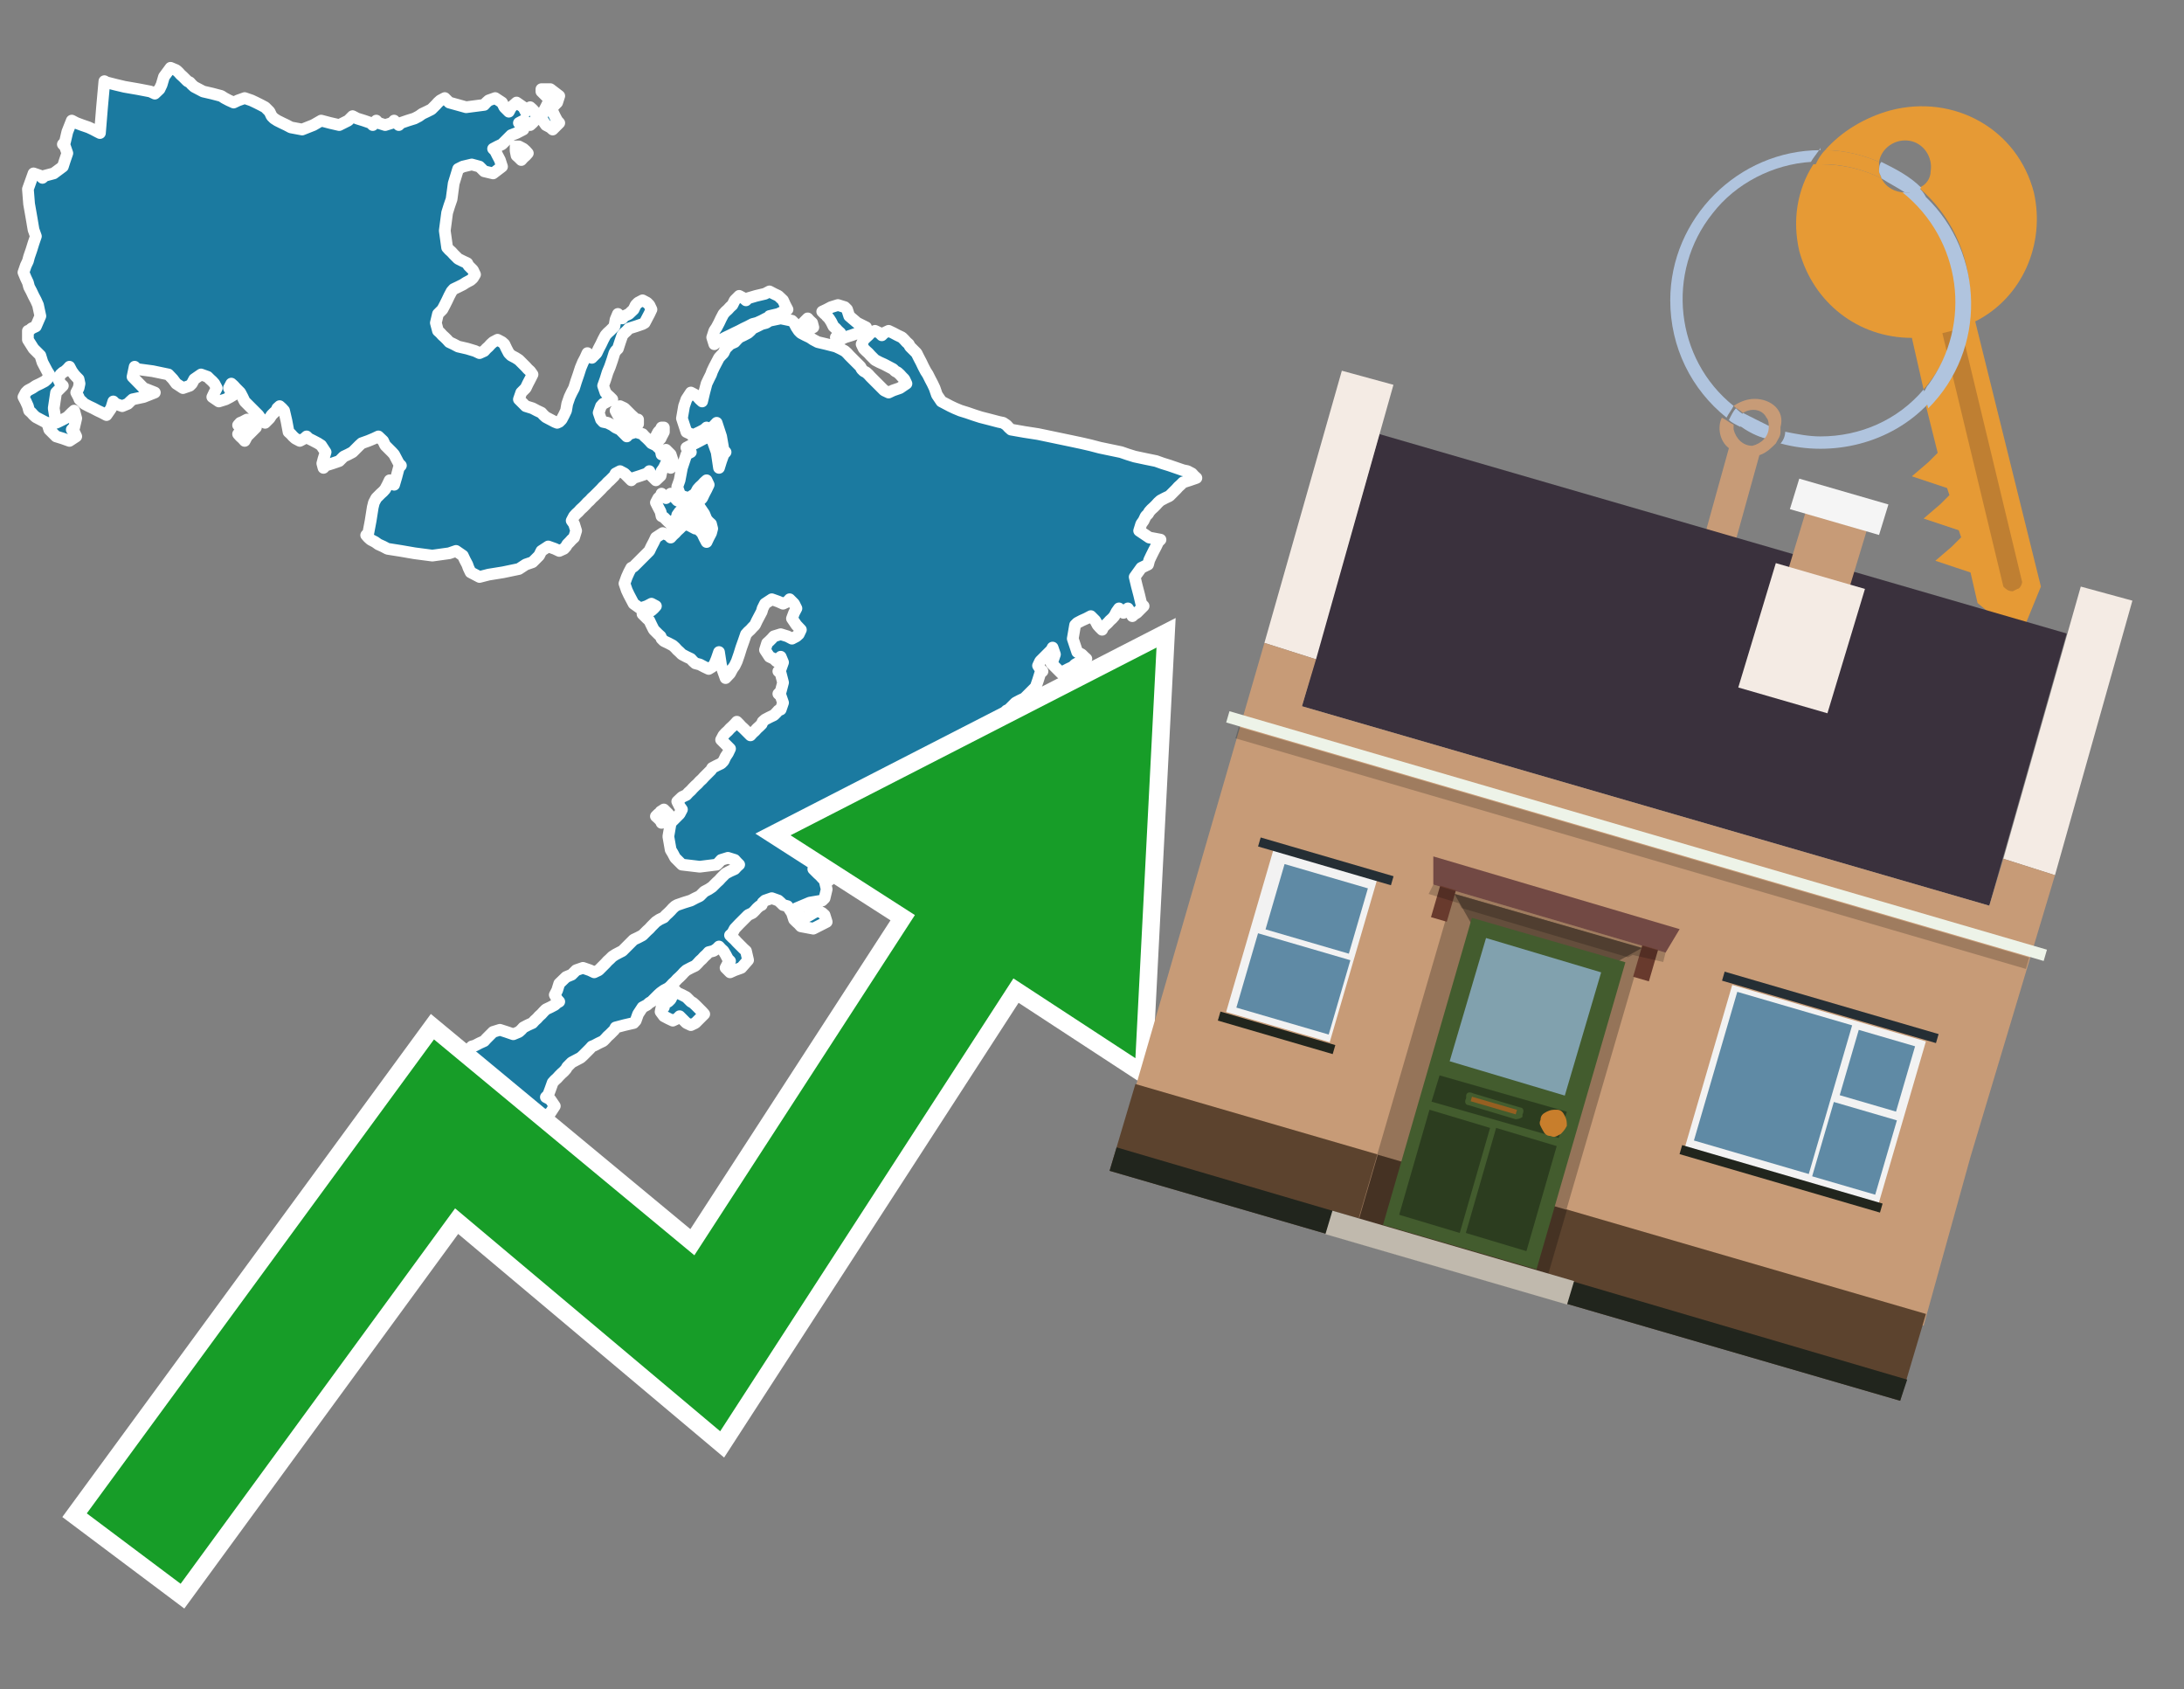 <?xml version="1.0" encoding="utf-8"?>
<!-- Generator: Adobe Illustrator 26.0.3, SVG Export Plug-In . SVG Version: 6.00 Build 0)  -->
<svg version="1.1" id="Text" xmlns="http://www.w3.org/2000/svg" xmlns:xlink="http://www.w3.org/1999/xlink" x="0px" y="0px"
	 width="93.1px" height="72px" viewBox="0 0 93.1 72" style="enable-background:new 0 0 93.1 72;" xml:space="preserve">
<rect x="0" y="0" width="93.1" height="72" fill="#808080" stroke="none"/>
<style type="text/css">
	.st0{fill:#1B7AA0;stroke:#FFFFFF;stroke-width:0.5;stroke-linejoin:round;}
	.st1{fill:none;stroke:#FFFFFF;stroke-width:1.5;stroke-miterlimit:10;}
	.st2{fill:#179D28;}
	.st3{fill:#E69A35;}
	.st4{fill:#B0C4DE;}
	.st5{fill:#C79B77;}
	.st6{fill:#BF7F32;}
	.st7{fill-rule:evenodd;clip-rule:evenodd;fill:#3A313D;}
	.st8{fill-rule:evenodd;clip-rule:evenodd;fill:#F4EBE4;}
	.st9{fill-rule:evenodd;clip-rule:evenodd;fill:#C79B77;}
	.st10{fill-rule:evenodd;clip-rule:evenodd;fill:#5C432E;}
	.st11{fill-rule:evenodd;clip-rule:evenodd;fill:#21251D;}
	.st12{fill-rule:evenodd;clip-rule:evenodd;fill:#F5F5F5;}
	.st13{fill-rule:evenodd;clip-rule:evenodd;fill:#EDF3E8;}
	.st14{opacity:0.2;fill-rule:evenodd;clip-rule:evenodd;}
	.st15{fill-rule:evenodd;clip-rule:evenodd;fill:#957459;}
	.st16{fill-rule:evenodd;clip-rule:evenodd;fill:#453223;}
	.st17{fill-rule:evenodd;clip-rule:evenodd;fill:#644E3C;}
	.st18{fill:#724944;}
	.st19{fill:#435C2E;}
	.st20{fill:#81A1AE;}
	.st21{fill:#2C3D1F;}
	.st22{fill:#C87E2C;}
	.st23{fill-rule:evenodd;clip-rule:evenodd;fill:#C0B9AD;}
	.st24{fill:#683A2D;}
	.st25{opacity:0.2;}
	.st26{fill:#965F21;}
	.st27{fill-rule:evenodd;clip-rule:evenodd;fill:#F2F2F2;}
	.st28{fill-rule:evenodd;clip-rule:evenodd;fill:#5F8AA5;}
	.st29{fill-rule:evenodd;clip-rule:evenodd;fill:#252E34;}
</style>
<path class="st0" d="M35.24,36.94L35.43,37.04L35.53,37.13L35.63,37.23L35.53,37.32L35.43,37.42L35.34,37.52L35.24,37.32L35.15,37.13L35.05,37.04L35.05,36.94ZM29.83,22.62L29.93,22.72L30.02,22.91L30.12,23.1L30.21,22.91L30.31,22.72L30.36,22.53L30.31,22.33L30.21,22.24L30.12,22.14L30.02,21.9L29.83,21.62L29.64,21.52L29.74,21.42L29.83,21.33L29.93,21.23L30.02,21.04L30.12,20.85L30.21,20.66L30.12,20.47L30.02,20.56L29.93,20.66L29.83,20.75L29.74,20.85L29.64,21.04L29.35,21.23L29.07,21.14L28.97,21.04L28.87,20.75L28.97,20.47L29.07,19.94L29.26,19.37L29.45,19.27L29.35,19.17L29.26,19.08L29.45,18.98L29.64,18.89L29.83,18.79L30.02,18.69L30.31,18.6L30.55,19.27L30.65,19.94L30.74,19.65L30.84,19.37L30.93,19.27L30.84,19.17L30.74,18.6L30.55,18.02L30.36,18.22L30.31,18.41L30.21,18.31L30.12,18.22L30.02,18.31L29.83,18.41L29.64,18.5L29.54,18.6L29.45,18.5L29.26,18.41L29.07,17.83L29.16,17.31L29.26,17.02L29.45,16.73L29.64,16.83L29.74,16.92L29.83,17.02L29.93,17.11L30.02,16.73L30.12,16.35L30.21,16.16L30.31,15.96L30.36,15.82L30.45,15.63L30.55,15.44L30.65,15.25L30.74,15.15L30.84,15.05L30.93,14.86L31.12,14.67L31.32,14.58L31.41,14.48L31.51,14.38L31.7,14.29L31.89,14.19L31.99,14.1L32.08,14.0L32.27,13.91L32.47,13.81L32.66,13.76L32.8,13.67L33.28,13.57L33.76,13.67L33.85,13.76L33.95,13.95L34.05,14.1L34.14,14.19L34.33,14.29L34.52,14.38L34.67,14.48L34.86,14.58L35.24,14.67L35.63,14.77L35.82,14.86L36.01,14.96L36.11,15.05L36.2,15.15L36.3,15.25L36.39,15.34L36.49,15.44L36.58,15.53L36.68,15.63L36.73,15.73L36.82,15.82L36.92,15.87L37.02,15.96L37.11,16.06L37.21,16.16L37.3,16.25L37.4,16.35L37.49,16.44L37.59,16.54L37.69,16.64L37.88,16.73L38.07,16.64L38.36,16.54L38.64,16.35L38.55,16.16L38.45,16.06L38.36,15.96L38.26,15.87L38.16,15.82L38.07,15.73L37.88,15.63L37.69,15.53L37.49,15.44L37.3,15.34L37.21,15.25L37.11,15.15L37.02,15.05L36.92,14.96L36.82,14.86L36.73,14.67L36.82,14.48L36.92,14.38L37.02,14.29L37.11,14.19L37.3,14.1L37.49,14.19L37.59,14.29L37.69,14.19L37.88,14.1L38.07,14.19L38.26,14.29L38.45,14.38L38.55,14.48L38.64,14.58L38.74,14.67L38.79,14.77L38.88,14.86L38.98,14.96L39.07,15.05L39.17,15.25L39.27,15.44L39.36,15.63L39.46,15.82L39.55,15.96L39.65,16.16L39.75,16.35L39.84,16.54L39.94,16.83L40.13,17.11L40.32,17.21L40.51,17.31L40.7,17.4L40.94,17.5L41.23,17.59L41.52,17.69L41.8,17.78L42.19,17.88L42.57,17.98L42.76,18.02L42.91,18.12L43.0,18.22L43.1,18.31L43.67,18.41L44.25,18.5L44.73,18.6L45.16,18.69L45.64,18.79L46.11,18.89L46.5,18.98L46.88,19.08L47.31,19.17L47.79,19.27L48.08,19.37L48.37,19.46L48.84,19.56L49.28,19.65L49.56,19.75L49.85,19.84L50.14,19.94L50.43,20.04L50.62,20.08L50.81,20.18L50.9,20.28L51.0,20.37L50.71,20.47L50.43,20.56L50.33,20.66L50.23,20.75L50.14,20.85L50.04,20.95L49.95,21.04L49.85,21.14L49.66,21.23L49.47,21.33L49.37,21.42L49.28,21.52L49.18,21.62L49.08,21.71L48.99,21.81L48.94,21.9L48.84,22.0L48.75,22.19L48.65,22.33L48.56,22.62L48.99,22.91L49.47,23.0L49.37,23.1L49.28,23.29L49.18,23.48L49.08,23.68L48.99,23.87L48.94,24.06L48.65,24.2L48.37,24.59L48.46,24.97L48.56,25.35L48.65,25.73L48.75,25.83L48.65,25.93L48.56,26.02L48.46,26.12L48.37,26.17L48.27,26.26L48.17,26.07L48.08,25.93L47.98,26.02L47.89,26.12L47.79,26.02L47.7,25.93L47.6,26.07L47.5,26.26L47.41,26.36L47.31,26.45L47.22,26.55L47.12,26.64L47.02,26.74L46.98,26.84L46.88,26.74L46.79,26.64L46.69,26.45L46.5,26.26L46.31,26.36L46.11,26.45L45.92,26.55L45.83,26.64L45.73,27.22L45.92,27.79L46.11,27.89L46.21,27.99L46.31,28.08L46.11,28.18L45.92,28.27L45.83,28.32L45.73,28.42L45.54,28.51L45.35,28.61L45.25,28.7L45.16,28.61L45.06,28.51L44.97,28.42L44.87,28.32L44.82,28.27L44.87,28.18L44.97,27.89L44.87,27.6L44.82,27.7L44.73,27.79L44.63,27.89L44.53,27.99L44.44,28.08L44.34,28.18L44.25,28.37L44.34,28.51L44.44,28.61L44.34,28.7L44.25,28.99L44.15,29.28L44.06,29.37L43.96,29.47L43.86,29.57L43.77,29.66L43.67,29.76L43.48,29.85L43.29,29.95L43.19,30.05L43.1,30.14L43.0,30.24L42.91,30.28L42.86,30.38L42.76,30.48L42.57,30.57L42.38,30.67L42.28,30.76L42.19,30.86L42.0,30.96L41.8,31.05L41.71,31.15L41.61,31.24L41.42,31.34L41.23,31.43L41.04,31.53L40.85,31.63L40.75,31.72L40.7,31.82L40.51,31.91L40.32,32.01L40.13,32.1L39.94,32.2L39.84,32.3L39.75,32.34L39.65,32.44L39.55,32.54L39.46,32.63L39.36,32.73L39.27,32.82L39.17,33.21L39.07,33.59L38.98,33.69L38.79,33.78L38.64,33.88L38.55,33.97L38.45,34.07L38.36,34.16L38.26,34.26L38.16,34.36L38.07,34.45L37.88,34.5L37.69,34.59L37.59,34.69L37.49,34.79L37.4,34.88L37.3,34.98L37.21,35.07L37.11,35.17L36.92,35.27L36.73,35.36L36.68,35.46L36.58,35.55L36.49,35.65L36.39,35.94L36.3,36.22L36.2,36.32L36.01,36.41L35.82,36.32L35.72,36.22L35.63,36.37L35.43,36.56L35.24,36.65L35.15,36.75L35.05,36.85L34.86,36.94L34.67,37.04L34.76,37.13L34.86,37.23L34.96,37.32L35.05,37.42L35.15,37.52L35.24,37.9L35.15,38.28L35.05,38.38L34.52,38.47L33.95,38.71L34.05,39.0L34.14,39.1L34.24,39.19L34.33,39.1L34.52,39.0L34.67,38.91L34.86,38.81L35.05,38.91L35.15,39.0L35.24,39.29L34.67,39.58L34.14,39.48L34.05,39.38L33.95,39.29L33.85,39.19L33.76,38.91L33.57,38.62L33.38,38.57L33.28,38.47L33.18,38.38L32.9,38.28L32.61,38.38L32.51,38.47L32.47,38.57L32.37,38.62L32.27,38.71L32.18,38.81L32.08,38.91L31.89,39.0L31.7,39.19L31.51,39.38L31.32,39.58L31.22,39.77L31.12,39.86L31.22,39.96L31.32,40.05L31.41,40.15L31.51,40.25L31.6,40.34L31.7,40.44L31.8,40.53L31.89,40.92L31.6,41.25L31.32,41.35L31.12,41.44L30.93,41.25L31.03,41.06L31.12,40.96L31.03,40.87L30.93,40.68L30.84,40.53L30.74,40.44L30.65,40.34L30.55,40.44L30.41,40.53L30.21,40.58L30.12,40.68L30.02,40.77L29.93,40.87L29.83,40.96L29.74,41.06L29.64,41.16L29.45,41.25L29.26,41.35L29.16,41.44L29.07,41.54L28.97,41.64L28.87,41.73L28.78,41.83L28.68,41.92L28.59,42.02L28.49,42.11L28.3,42.21L28.16,42.31L28.06,42.4L27.96,42.5L27.87,42.59L27.77,42.69L27.68,42.74L27.58,42.83L27.39,42.93L27.2,43.22L27.1,43.5L27.01,43.6L26.62,43.69L26.24,43.79L26.19,43.89L26.1,43.98L26.0,44.08L25.9,44.17L25.81,44.27L25.71,44.37L25.52,44.46L25.33,44.56L25.23,44.6L25.14,44.7L25.04,44.8L24.95,44.89L24.85,44.99L24.75,45.08L24.56,45.18L24.37,45.28L24.28,45.37L24.18,45.47L24.13,45.56L24.04,45.66L23.94,45.75L23.84,45.85L23.75,45.95L23.65,46.04L23.56,46.14L23.46,46.42L23.37,46.66L23.27,46.76L23.46,46.86L23.65,47.14L23.46,47.43L23.27,47.53L22.98,47.62L22.7,47.53L22.6,47.43L22.5,47.53L22.41,47.62L22.31,47.72L22.22,47.81L22.12,47.91L21.98,48.0L21.79,48.1L21.59,48.2L21.4,48.29L21.31,48.39L21.21,48.48L20.92,48.58L20.64,48.68L20.44,48.72L20.25,48.82L19.97,48.91L19.73,49.01L19.44,49.11L19.15,49.01L19.06,48.91L18.96,48.82L18.86,48.72L18.77,48.58L18.67,48.39L18.58,48.29L18.48,48.2L18.39,47.81L18.29,47.43L18.19,47.24L18.29,47.05L18.39,46.95L18.48,46.86L18.58,46.76L18.67,46.66L18.77,46.57L18.96,46.52L19.15,46.42L19.25,46.33L19.34,46.14L19.44,45.95L19.53,45.66L19.63,45.37L19.73,45.18L19.82,44.99L19.92,44.8L20.11,44.6L20.25,44.56L20.44,44.46L20.64,44.37L20.73,44.27L20.83,44.17L20.92,44.08L21.02,43.98L21.31,43.89L21.59,43.98L21.88,44.08L22.12,43.98L22.22,43.89L22.31,43.79L22.5,43.69L22.7,43.6L22.79,43.5L22.89,43.41L22.98,43.31L23.08,43.22L23.17,43.12L23.27,43.02L23.46,42.93L23.65,42.83L23.75,42.74L23.84,42.69L23.75,42.59L23.65,42.4L23.75,42.21L23.84,41.92L24.13,41.64L24.37,41.54L24.47,41.44L24.56,41.35L24.85,41.25L25.14,41.35L25.33,41.44L25.52,41.35L25.62,41.25L25.71,41.16L25.81,41.06L25.9,40.96L26.0,40.87L26.1,40.77L26.24,40.68L26.43,40.58L26.53,40.53L26.62,40.44L26.72,40.34L26.81,40.25L26.91,40.15L27.01,40.05L27.2,39.96L27.39,39.86L27.48,39.77L27.58,39.67L27.68,39.58L27.77,39.48L27.87,39.38L27.96,39.29L28.11,39.19L28.3,39.1L28.39,39.0L28.49,38.91L28.59,38.81L28.68,38.71L28.78,38.62L28.87,38.57L29.16,38.47L29.45,38.38L29.64,38.28L29.83,38.19L29.93,38.09L30.02,38.0L30.21,37.9L30.36,37.8L30.45,37.71L30.55,37.61L30.65,37.52L30.74,37.42L30.84,37.32L30.93,37.23L31.12,37.13L31.32,37.04L31.41,36.94L31.51,36.85L31.41,36.75L31.32,36.65L31.03,36.56L30.74,36.65L30.65,36.75L30.55,36.85L29.83,36.94L29.07,36.85L28.97,36.75L28.87,36.65L28.78,36.56L28.68,36.37L28.59,36.22L28.49,35.65L28.59,35.07L28.68,34.98L28.78,34.88L28.87,34.79L28.97,34.69L29.07,34.5L28.97,34.36L28.87,34.16L29.07,33.97L29.26,33.88L29.35,33.78L29.45,33.69L29.54,33.59L29.64,33.49L29.74,33.4L29.83,33.3L29.93,33.21L30.02,33.11L30.12,33.01L30.21,32.92L30.31,32.82L30.36,32.73L30.55,32.63L30.74,32.54L30.84,32.44L30.93,32.25L31.03,32.1L31.12,31.91L30.93,31.72L30.74,31.53L30.84,31.34L30.93,31.24L31.03,31.15L31.12,31.05L31.22,30.96L31.32,30.86L31.41,30.76L31.51,30.86L31.6,30.96L31.7,31.05L31.8,31.15L31.89,31.24L31.99,31.34L32.08,31.24L32.18,31.15L32.27,31.05L32.37,30.96L32.47,30.86L32.51,30.76L32.61,30.67L32.8,30.57L32.99,30.48L33.09,30.38L33.18,30.28L33.28,30.24L33.38,29.95L33.28,29.66L33.18,29.57L33.28,29.47L33.38,29.09L33.28,28.7L33.18,28.61L33.28,28.51L33.38,28.23L33.28,27.99L33.18,28.08L33.09,28.18L32.99,28.08L32.8,27.99L32.61,27.7L32.7,27.41L32.8,27.32L32.9,27.22L32.99,27.12L33.28,27.03L33.57,27.12L33.76,27.22L33.95,27.12L34.05,27.03L34.14,26.84L33.95,26.64L33.76,26.36L33.85,26.12L33.95,25.93L33.85,25.73L33.76,25.64L33.66,25.54L33.57,25.64L33.38,25.73L33.18,25.64L32.9,25.54L32.61,25.73L32.51,25.93L32.47,26.07L32.37,26.26L32.27,26.45L32.18,26.64L32.08,26.74L31.99,26.84L31.89,26.93L31.8,27.03L31.7,27.32L31.6,27.6L31.51,27.89L31.41,28.18L31.32,28.37L31.22,28.51L31.12,28.7L30.93,28.9L30.74,28.37L30.65,27.79L30.55,28.08L30.45,28.32L30.36,28.42L30.21,28.51L30.02,28.42L29.83,28.32L29.64,28.27L29.54,28.18L29.45,28.08L29.26,27.99L29.07,27.89L28.97,27.79L28.87,27.7L28.78,27.6L28.68,27.51L28.49,27.41L28.3,27.32L28.2,27.22L28.16,27.12L28.06,27.03L27.96,26.93L27.87,26.84L27.77,26.64L27.68,26.45L27.58,26.36L27.48,26.26L27.39,26.17L27.58,26.12L27.77,26.02L27.87,25.93L27.96,25.83L27.77,25.73L27.58,25.83L27.29,25.93L27.01,25.73L26.91,25.54L26.81,25.35L26.72,25.16L26.62,24.87L26.72,24.59L26.81,24.39L26.91,24.2L27.01,24.15L27.1,24.06L27.2,23.96L27.29,23.87L27.39,23.77L27.48,23.68L27.58,23.58L27.68,23.48L27.77,23.29L27.87,23.1L27.96,22.91L28.25,22.72L28.49,22.81L28.59,22.91L28.68,22.81L28.78,22.72L28.87,22.62L28.97,22.53L29.07,22.43L29.26,22.33L29.45,22.43L29.64,22.53L29.83,22.53ZM34.14,13.95L34.24,13.76L34.33,13.67L34.43,13.57L34.52,13.67L34.62,13.76L34.67,13.95L34.38,14.1L34.14,14.1ZM35.15,13.38L35.05,13.28L35.24,13.19L35.43,13.09L35.72,13.0L36.01,13.09L36.11,13.19L36.2,13.47L36.54,13.76L36.92,13.95L36.78,14.1L36.58,14.19L36.3,14.29L36.01,14.38L35.82,14.48L35.63,14.38L35.72,14.29L35.82,14.19L35.72,14.1L35.63,14.0L35.53,13.91L35.43,13.71L35.34,13.57L35.24,13.47L35.24,13.38ZM28.78,22.14L28.68,22.24L28.59,22.33L28.49,22.24L28.39,22.14L28.3,22.05L28.2,22.0L28.16,21.81L28.06,21.62L27.96,21.42L28.06,21.23L28.16,21.14L28.2,21.04L28.3,21.14L28.39,21.23L28.49,21.14L28.59,21.04L28.68,21.14L28.78,21.23L28.87,21.33L29.07,21.42L29.26,21.71L29.16,22.0L29.07,21.9L28.97,21.81L28.87,21.95L28.87,22.14ZM28.3,18.41L28.2,18.6L28.16,18.69L28.06,18.79L27.96,18.6L28.06,18.41L28.16,18.31L28.2,18.22L28.3,18.22ZM29.83,22.43L29.74,22.33L29.64,22.24L29.54,22.14L29.45,22.05L29.54,22.0L29.64,21.9L29.74,21.81L29.83,21.95L29.93,22.14L30.02,22.33L29.93,22.53L29.83,22.53ZM32.66,13.57L32.47,13.67L32.27,13.76L32.08,13.81L31.89,13.91L31.7,14.0L31.51,14.1L31.32,14.19L31.12,14.29L30.93,14.38L30.74,14.48L30.55,14.58L30.45,14.67L30.36,14.38L30.45,14.1L30.55,13.95L30.65,13.76L30.74,13.57L30.84,13.38L30.93,13.28L31.03,13.19L31.12,13.09L31.22,13.0L31.32,12.8L31.51,12.61L31.7,12.71L31.8,12.8L31.89,12.71L32.23,12.61L32.61,12.52L32.8,12.42L32.99,12.52L33.18,12.61L33.38,12.8L33.47,13.0L33.57,13.19L33.18,13.38L32.8,13.47L32.8,13.57ZM28.3,42.83L28.39,42.74L28.49,42.69L28.59,42.59L28.68,42.4L28.78,42.21L28.87,42.31L29.07,42.4L29.26,42.5L29.35,42.59L29.45,42.69L29.54,42.74L29.64,42.83L29.74,42.93L29.83,43.02L29.93,43.12L30.02,43.22L29.93,43.31L29.83,43.41L29.74,43.5L29.64,43.6L29.45,43.69L29.26,43.6L29.16,43.5L29.07,43.41L28.97,43.31L28.87,43.41L28.68,43.5L28.49,43.41L28.3,43.31L28.16,43.12L28.2,42.93L28.3,42.93ZM28.16,34.59L28.3,34.5L28.49,34.69L28.39,34.88L28.3,34.98L28.2,35.07L28.16,34.98L28.06,34.88L27.96,34.79L28.06,34.69L28.16,34.69ZM10.24,18.22L10.15,18.12L10.24,18.02L10.34,17.98L10.53,17.88L10.72,17.98L10.82,18.02L10.91,18.22L10.72,18.41L10.53,18.6L10.43,18.79L10.34,18.69L10.24,18.6L10.15,18.5L10.24,18.41L10.34,18.31L10.34,18.22ZM27.2,18.07L27.01,18.22L26.81,18.12L26.72,18.02L26.62,17.98L26.53,17.88L26.43,17.78L26.34,17.69L26.24,17.5L26.43,17.31L26.62,17.4L26.72,17.5L26.81,17.59L26.91,17.69L27.01,17.78L27.1,17.88L27.2,17.88ZM1.24,14.1L1.34,14.0L1.53,13.91L1.72,13.47L1.62,13.0L1.53,12.8L1.43,12.61L1.34,12.42L1.24,12.23L1.19,12.04L1.1,11.85L1.0,11.61L1.1,11.32L1.19,11.13L1.24,10.94L1.34,10.65L1.43,10.36L1.53,10.07L1.43,9.79L1.34,9.26L1.24,8.69L1.19,8.06L1.43,7.39L1.72,7.49L1.81,7.58L1.91,7.49L2.29,7.39L2.68,7.1L2.77,6.82L2.87,6.53L2.77,6.24L2.68,6.15L2.77,6.05L2.87,5.62L3.06,5.14L3.25,5.24L3.49,5.33L3.78,5.43L3.97,5.52L4.16,5.62L4.26,5.67L4.35,4.57L4.45,3.46L4.54,3.51L4.93,3.61L5.31,3.7L5.89,3.8L6.41,3.9L6.6,3.99L6.8,3.8L6.89,3.61L6.99,3.27L7.27,2.89L7.51,2.99L7.61,3.08L7.7,3.18L7.8,3.27L7.9,3.37L7.99,3.46L8.09,3.51L8.18,3.61L8.28,3.7L8.47,3.8L8.66,3.9L9.05,3.99L9.43,4.09L9.57,4.18L9.76,4.28L9.96,4.37L10.15,4.28L10.43,4.18L10.72,4.28L10.91,4.37L11.11,4.47L11.3,4.57L11.49,4.76L11.58,4.95L11.68,5.05L11.82,5.14L12.02,5.24L12.21,5.33L12.4,5.43L12.88,5.52L13.36,5.33L13.69,5.14L14.07,5.24L14.46,5.33L14.84,5.14L15.03,4.95L15.22,5.05L15.51,5.14L15.8,5.24L15.89,5.33L15.94,5.24L16.04,5.14L16.13,5.24L16.42,5.33L16.71,5.24L16.8,5.14L16.9,5.24L17.0,5.33L17.09,5.24L17.38,5.14L17.67,5.05L17.86,4.95L18.0,4.85L18.19,4.76L18.39,4.66L18.48,4.57L18.58,4.47L18.67,4.37L18.77,4.28L18.96,4.18L19.15,4.37L19.87,4.57L20.64,4.47L20.73,4.37L20.83,4.28L21.11,4.18L21.4,4.37L21.5,4.57L21.59,4.66L21.69,4.76L21.79,4.57L22.02,4.37L22.31,4.57L22.41,4.76L22.5,4.66L22.6,4.57L22.7,4.66L22.79,4.76L22.89,4.95L22.79,5.14L22.7,5.24L22.6,5.33L22.5,5.24L22.31,5.14L22.12,5.24L22.22,5.33L22.31,5.52L22.02,5.67L21.79,5.76L21.69,5.86L21.59,5.96L21.5,6.05L21.4,6.15L21.21,6.24L21.02,6.34L21.11,6.43L21.21,6.63L21.31,6.82L21.4,7.1L21.02,7.39L20.64,7.3L20.54,7.2L20.44,7.1L20.11,7.01L19.73,7.1L19.53,7.2L19.34,7.82L19.25,8.49L19.15,8.78L19.06,9.07L18.96,9.83L19.06,10.55L19.15,10.65L19.25,10.74L19.34,10.84L19.44,10.94L19.53,11.03L19.73,11.13L19.92,11.22L19.97,11.32L20.06,11.41L20.16,11.51L20.25,11.7L20.16,11.85L20.06,11.94L19.87,12.04L19.73,12.13L19.53,12.23L19.34,12.32L19.25,12.42L19.15,12.61L19.06,12.8L18.96,13.0L18.86,13.19L18.77,13.28L18.67,13.38L18.58,13.76L18.67,14.1L18.77,14.19L18.86,14.29L18.96,14.38L19.06,14.48L19.15,14.58L19.34,14.67L19.53,14.77L19.92,14.86L20.25,14.96L20.44,15.05L20.64,14.96L20.73,14.86L20.83,14.77L20.92,14.67L21.02,14.58L21.21,14.48L21.4,14.58L21.5,14.67L21.59,14.86L21.69,15.05L21.79,15.15L21.98,15.25L22.12,15.34L22.22,15.44L22.31,15.53L22.41,15.63L22.5,15.73L22.6,15.82L22.7,15.96L22.6,16.16L22.5,16.35L22.41,16.54L22.31,16.64L22.22,16.73L22.12,17.02L22.41,17.31L22.7,17.4L22.89,17.5L23.08,17.59L23.17,17.69L23.27,17.78L23.46,17.88L23.65,17.98L23.75,18.02L23.84,17.98L23.94,17.88L24.04,17.69L24.13,17.5L24.18,17.21L24.28,16.92L24.37,16.73L24.47,16.54L24.56,16.25L24.66,15.96L24.75,15.68L24.85,15.44L24.95,15.25L25.04,15.05L25.14,15.15L25.23,15.25L25.33,15.15L25.43,15.05L25.52,14.86L25.62,14.67L25.71,14.48L25.81,14.29L25.9,14.19L26.0,14.1L26.1,14.0L26.19,13.91L26.24,13.62L26.34,13.38L26.43,13.47L26.53,13.57L26.62,13.47L26.81,13.38L27.01,13.19L27.1,13.0L27.2,12.9L27.39,12.8L27.58,12.9L27.68,13.0L27.77,13.19L27.68,13.38L27.58,13.57L27.48,13.76L27.39,13.81L27.1,13.91L26.81,14.0L26.72,14.1L26.62,14.19L26.53,14.29L26.43,14.58L26.34,14.86L26.24,14.96L26.19,15.05L26.1,15.34L26.0,15.63L25.9,15.87L25.81,16.16L25.71,16.44L25.81,16.73L25.9,16.83L26.0,16.92L26.1,17.02L25.9,17.11L25.71,17.21L25.62,17.31L25.52,17.59L25.62,17.88L25.71,17.98L25.9,18.02L26.1,18.12L26.24,18.22L26.43,18.31L26.53,18.41L26.62,18.5L26.72,18.6L26.81,18.5L27.1,18.41L27.39,18.5L27.48,18.6L27.58,18.69L27.68,18.79L27.77,18.89L27.96,18.98L28.16,19.17L28.2,19.37L28.3,19.27L28.39,19.17L28.49,19.27L28.59,19.37L28.68,19.65L28.59,19.94L28.49,19.84L28.39,19.75L28.3,19.94L28.2,20.08L28.16,20.28L27.96,20.47L27.77,20.28L27.68,20.08L27.58,20.18L27.29,20.28L27.01,20.37L26.91,20.47L26.81,20.37L26.72,20.28L26.62,20.18L26.43,20.08L26.24,20.18L26.19,20.28L26.1,20.37L26.0,20.47L25.9,20.56L25.81,20.66L25.71,20.75L25.62,20.85L25.52,20.95L25.43,21.04L25.33,21.14L25.23,21.23L25.14,21.33L25.04,21.42L24.95,21.52L24.85,21.62L24.75,21.71L24.66,21.81L24.56,21.9L24.47,22.0L24.37,22.19L24.47,22.33L24.56,22.62L24.47,22.91L24.37,23.0L24.28,23.1L24.18,23.2L24.13,23.29L24.04,23.39L23.84,23.48L23.65,23.39L23.37,23.29L23.08,23.48L22.98,23.68L22.89,23.77L22.79,23.87L22.7,23.96L22.41,24.06L22.12,24.25L21.45,24.39L20.83,24.49L20.44,24.59L20.06,24.39L19.97,24.2L19.92,24.06L19.82,23.87L19.73,23.68L19.44,23.48L19.15,23.58L18.43,23.68L17.67,23.58L17.09,23.48L16.52,23.39L16.33,23.29L16.13,23.2L15.99,23.1L15.8,23.0L15.7,22.91L15.61,22.81L15.7,22.72L15.8,22.19L15.89,21.62L15.94,21.42L16.04,21.23L16.13,21.14L16.23,21.04L16.33,20.95L16.42,20.85L16.52,20.66L16.61,20.47L16.71,20.56L16.8,20.66L16.9,20.32L17.0,19.94L17.09,19.84L17.0,19.75L16.9,19.56L16.8,19.37L16.71,19.27L16.61,19.17L16.52,19.08L16.42,18.98L16.33,18.79L16.13,18.6L15.94,18.69L15.7,18.79L15.42,18.89L15.32,18.98L15.22,19.08L15.13,19.17L15.03,19.27L14.84,19.37L14.65,19.46L14.55,19.56L14.46,19.65L14.17,19.75L13.88,19.84L13.79,19.94L13.74,19.75L13.79,19.56L13.88,19.27L13.69,18.98L13.55,18.89L13.36,18.79L13.16,18.69L13.07,18.6L12.97,18.69L12.78,18.79L12.59,18.69L12.49,18.6L12.4,18.5L12.3,18.41L12.21,17.93L12.11,17.5L12.02,17.4L11.92,17.31L11.82,17.4L11.78,17.5L11.68,17.59L11.58,17.69L11.49,17.83L11.3,18.02L11.11,17.83L11.01,17.69L10.91,17.59L10.82,17.5L10.72,17.4L10.63,17.31L10.53,17.21L10.43,17.11L10.34,16.92L10.24,16.73L10.15,16.64L10.05,16.54L9.96,16.44L9.86,16.35L9.76,16.54L9.86,16.73L9.96,16.83L9.81,16.92L9.62,17.02L9.33,17.11L9.05,16.92L9.14,16.73L9.24,16.54L9.14,16.35L9.05,16.25L8.95,16.16L8.85,16.06L8.57,15.96L8.28,16.16L8.18,16.35L8.09,16.44L7.8,16.54L7.51,16.35L7.37,16.16L7.18,15.96L6.51,15.82L5.84,15.73L5.74,15.63L5.65,16.06L6.12,16.54L6.6,16.73L6.12,16.92L5.65,17.02L5.55,17.11L5.45,17.21L5.21,17.31L4.93,17.21L4.83,17.11L4.74,17.4L4.54,17.69L4.35,17.59L4.16,17.5L3.97,17.4L3.78,17.31L3.59,17.21L3.49,17.11L3.39,17.02L3.35,16.92L3.25,16.73L3.35,16.54L3.39,16.35L3.35,16.16L3.25,16.06L3.16,15.96L3.06,15.82L2.96,15.63L2.87,15.73L2.77,15.82L2.68,15.87L2.58,15.96L2.48,16.16L2.58,16.35L2.68,16.44L2.58,16.54L2.48,16.64L2.39,16.73L2.29,17.4L2.39,18.02L2.48,17.98L2.68,17.88L2.87,17.78L2.96,17.69L3.06,17.59L3.16,17.5L3.25,17.83L3.16,18.22L3.06,18.31L3.16,18.41L3.25,18.6L2.96,18.79L2.68,18.69L2.39,18.6L2.1,18.31L2.01,18.02L1.91,17.98L1.72,17.88L1.53,17.78L1.43,17.69L1.34,17.59L1.24,17.5L1.19,17.31L1.1,17.11L1.0,16.92L1.1,16.73L1.19,16.64L1.38,16.54L1.53,16.44L1.72,16.35L1.91,16.25L2.01,16.16L2.1,15.96L2.01,15.82L1.91,15.63L1.81,15.44L1.72,15.15L1.43,14.86L1.19,14.48L1.19,14.1ZM22.12,6.24L22.31,6.34L22.41,6.43L22.5,6.53L22.41,6.63L22.31,6.72L22.22,6.82L22.12,6.72L22.02,6.63L21.98,6.43L21.98,6.24ZM23.46,3.8L23.84,4.09L23.75,4.37L23.65,4.47L23.56,4.57L23.46,4.66L23.56,4.76L23.65,4.95L23.75,5.14L23.84,5.24L23.75,5.33L23.65,5.43L23.56,5.52L23.46,5.43L23.27,5.33L23.08,5.05L23.17,4.76L23.27,4.57L23.37,4.37L23.46,4.28L23.37,4.18L23.27,4.09L23.17,3.99L23.08,3.9L23.08,3.8Z"/>
<polygon class="st1" points="49.3,27.6 33.7,35.6 39,39 29.6,53.5 18.5,44.3 3.7,64.5 7.7,67.5 19.4,51.5 30.7,61 43.2,41.7 
	48.4,45.1 "/>
<polygon class="st2" points="49.3,27.6 33.7,35.6 39,39 29.6,53.5 18.5,44.3 3.7,64.5 7.7,67.5 19.4,51.5 30.7,61 43.2,41.7 
	48.4,45.1 "/>
<path class="st3" d="M80.2,7.6c0-0.1-0.1-0.2-0.1-0.3c0-0.1,0-0.3,0-0.4c-0.7-0.3-1.5-0.5-2.3-0.5c-0.2,0.2-0.3,0.4-0.4,0.6
	c0.1,0,0.2,0,0.3,0C78.5,7,79.4,7.2,80.2,7.6z"/>
<path class="st4" d="M77.6,6.4c-3.5,0-6.4,2.9-6.4,6.4c0,2,0.9,3.8,2.4,5c0.1-0.2,0.2-0.3,0.3-0.5c-2.5-2-2.9-5.7-0.9-8.2
	c1-1.3,2.6-2.1,4.2-2.2c0.1-0.2,0.3-0.4,0.4-0.6V6.4z"/>
<path class="st3" d="M84.2,13.7c2-1,3-3.3,2.5-5.5C86,5.5,83.3,4,80.6,4.7c-1.1,0.3-2.1,0.9-2.8,1.7c0.8,0,1.6,0.2,2.3,0.5
	c0.1-0.6,0.7-1,1.3-0.9c0.6,0.1,1,0.7,0.9,1.3c0,0.3-0.2,0.6-0.5,0.7c2.7,2.3,2.9,6.4,0.6,9c-0.1,0.1-0.2,0.2-0.3,0.3l0.5,2
	l-0.4,0.4l-0.7,0.6l0.9,0.3l0.6,0.2l0.1,0.3l-0.4,0.4L82,22.1l0.9,0.3l0.6,0.2l0.1,0.3l-0.4,0.4l-0.7,0.6l0.9,0.3l0.6,0.2l0.3,1.3
	l1.8,1.5L87,25L84.2,13.7z"/>
<path class="st3" d="M81.2,8.2c-0.4,0-0.8-0.2-1-0.6C79.4,7.2,78.5,7,77.6,7c-0.1,0-0.2,0-0.3,0c-0.7,1.1-0.9,2.4-0.6,3.7
	c0.6,2.2,2.5,3.7,4.8,3.7l0.5,2.2c2.1-2.4,1.9-6.1-0.6-8.2C81.3,8.3,81.2,8.3,81.2,8.2z"/>
<path class="st4" d="M74.1,18.1c0.4,0.3,0.8,0.5,1.2,0.6c0.1-0.1,0.2-0.3,0.2-0.5l0,0c-0.4-0.2-0.8-0.4-1.2-0.6
	C74.2,17.8,74.1,17.9,74.1,18.1z"/>
<path class="st4" d="M74.4,17.7c-0.2-0.1-0.3-0.2-0.4-0.3c-0.1,0.1-0.2,0.3-0.3,0.5c0.1,0.1,0.3,0.2,0.5,0.3
	C74.1,17.9,74.2,17.8,74.4,17.7z"/>
<path class="st5" d="M74.8,17c-0.3,0-0.6,0.1-0.9,0.3c0.1,0.1,0.3,0.2,0.4,0.3c0.3-0.2,0.8-0.2,1,0.2c0.1,0.1,0.1,0.3,0.1,0.4l0,0
	c0,0.4-0.3,0.7-0.7,0.8c-0.4,0-0.7-0.3-0.8-0.7c0,0,0,0,0-0.1v-0.1c-0.2-0.1-0.3-0.2-0.5-0.3c-0.2,0.4-0.1,1,0.3,1.3l-1,3.6L74,23
	l1-3.6c0.3-0.1,0.5-0.3,0.7-0.5c0.1-0.2,0.2-0.3,0.2-0.5c0-0.1,0-0.1,0-0.2C76.1,17.5,75.5,17,74.8,17z"/>
<path class="st6" d="M86,25.1l-0.2,0.1c-0.2,0-0.3-0.1-0.4-0.2l0,0l-2.6-10.8l0.8-0.2l2.6,10.8C86.2,24.9,86.1,25.1,86,25.1L86,25.1
	z"/>
<path class="st4" d="M80.1,7.3c0,0.1,0.1,0.2,0.1,0.3c0.3,0.2,0.7,0.4,1,0.6c0.1,0,0.2,0,0.3,0c0.1,0,0.3-0.1,0.4-0.2
	c-0.5-0.5-1.1-0.8-1.7-1.1C80.1,7,80.1,7.2,80.1,7.3z"/>
<path class="st4" d="M77.6,18.6c-0.5,0-1-0.1-1.5-0.2c0,0.2-0.1,0.4-0.2,0.5c2.2,0.6,4.7,0,6.3-1.7L82,16.6
	C80.9,17.9,79.3,18.6,77.6,18.6z"/>
<path class="st4" d="M81.8,8c-0.1,0.1-0.2,0.1-0.4,0.2c-0.1,0-0.2,0-0.3,0c2.5,2,3,5.6,1.1,8.2c-0.1,0.1-0.1,0.2-0.2,0.3l0.2,0.7
	c2.5-2.5,2.4-6.6-0.1-9C82,8.2,81.9,8.1,81.8,8L81.8,8z"/>
<g>
	<polygon class="st7" points="84.8,38.6 55.5,30.1 58.8,18.5 88.1,27 84.8,38.6 	"/>
	<polygon class="st8" points="87.6,37.3 85.4,36.6 88.7,25 90.9,25.6 87.6,37.3 	"/>
	<polygon class="st8" points="56.1,28.1 53.9,27.4 57.2,15.8 59.4,16.4 56.1,28.1 	"/>
	<polygon class="st9" points="84,49.3 87.6,37.3 85.4,36.6 84.8,38.6 55.5,30.1 56.1,28.1 53.9,27.4 48.3,46.7 82,56.5 	"/>
	<polygon class="st10" points="81,59.7 82.1,56 48.4,46.2 47.3,49.9 81,59.7 	"/>
	<polygon class="st11" points="81,59.7 81.3,58.8 47.6,48.9 47.3,49.9 81,59.7 	"/>
	<polygon class="st9" points="79.7,22.2 77.1,21.4 76.1,24.7 78.7,25.5 79.7,22.2 	"/>
	<polygon class="st12" points="80.5,21.5 76.7,20.4 76.3,21.7 80.1,22.8 80.5,21.5 	"/>
	
		<rect x="51.6" y="35.5" transform="matrix(-0.96 -0.28 0.28 -0.96 126.714 89.484)" class="st13" width="36.3" height="0.5"/>
	
		<rect x="52.1" y="35.9" transform="matrix(-0.96 -0.28 0.28 -0.96 126.324 90.347)" class="st14" width="35.1" height="0.5"/>
	<polygon class="st8" points="79.5,25.1 75.7,24 74.1,29.3 77.9,30.4 79.5,25.1 	"/>
	<g>
		
			<rect x="59.8" y="39" transform="matrix(-0.96 -0.28 0.28 -0.96 112.475 108.436)" class="st15" width="8.4" height="14.4"/>
		
			<rect x="58.2" y="50.3" transform="matrix(0.96 0.28 -0.28 0.96 16.945 -15.371)" class="st16" width="8.4" height="2.9"/>
		<polygon class="st17" points="64.9,43.2 62,38.1 70,40.4 		"/>
		<polygon class="st18" points="61.1,36.5 71.6,39.6 71,40.6 61.1,37.7 		"/>
		<g transform="matrix( 0.861, 0, 0, 0.861, 2148,666.7) ">
			<g>
				<g id="Symbol_9_0_Layer2_0_MEMBER_8_MEMBER_12_MEMBER_0_FILL_00000030453980844850742880000012746011877097012353_">
					<path class="st19" d="M-2414.3-726.7l-7.6-2.2l-4.4,15.2l7.6,2.2L-2414.3-726.7z"/>
				</g>
			</g>
		</g>
		<g transform="matrix( 0.861, 0, 0, 0.861, 2148,666.7) ">
			<g>
				<g id="Symbol_9_0_Layer2_0_MEMBER_8_MEMBER_12_MEMBER_1_MEMBER_1_FILL_00000160896580210272297070000006484958177125980349_">
					<path class="st20" d="M-2421.2-727.9l-1.8,6.1l5.7,1.7l1.8-6.1L-2421.2-727.9z"/>
				</g>
			</g>
		</g>
		<g transform="matrix( 0.861, 0, 0, 0.861, 2148,666.7) ">
			<g>
				<g id="Symbol_9_0_Layer2_0_MEMBER_8_MEMBER_12_MEMBER_2_MEMBER_0_FILL_00000046313035126205904270000016877189201562818438_">
					<path class="st21" d="M-2422.5-713.3l1.5-5.2l-3-0.9l-1.5,5.2L-2422.5-713.3z"/>
				</g>
			</g>
		</g>
		<g transform="matrix( 0.861, 0, 0, 0.861, 2148,666.7) ">
			<g>
				<g id="Symbol_9_0_Layer2_0_MEMBER_8_MEMBER_12_MEMBER_2_MEMBER_1_FILL_00000088098463649334882330000013914423555052263100_">
					<path class="st21" d="M-2419.2-712.4l1.5-5.2l-3-0.9l-1.5,5.2L-2419.2-712.4z"/>
				</g>
			</g>
		</g>
		<g transform="matrix( 0.861, 0, 0, 0.861, 2148,666.7) ">
			<g>
				<g id="Symbol_9_0_Layer2_0_MEMBER_8_MEMBER_12_MEMBER_2_MEMBER_1_FILL_00000121990224060724093530000009829373724816555169_">
					<path class="st21" d="M-2417.6-718l0.4-1.3l-6.3-1.8l-0.4,1.3L-2417.6-718z"/>
				</g>
			</g>
		</g>
		<g transform="matrix( 0.861, 0, 0, 0.861, 2148,666.7) ">
			<g>
				<g id="Symbol_9_0_Layer2_0_MEMBER_8_MEMBER_13_FILL_00000043429541599211024490000009538945078429149852_">
					<path class="st22" d="M-2417.2-718.6c0-0.2,0-0.3-0.1-0.5c-0.1-0.2-0.2-0.3-0.4-0.3c-0.2,0-0.3,0-0.5,0.1
						c-0.2,0.1-0.3,0.2-0.3,0.4c-0.1,0.2,0,0.3,0.1,0.5c0.1,0.2,0.2,0.3,0.4,0.3c0.2,0.1,0.3,0,0.5-0.1
						C-2417.4-718.3-2417.3-718.4-2417.2-718.6z"/>
				</g>
			</g>
		</g>
		<polygon class="st23" points="56.5,52.6 56.8,51.6 67.1,54.6 66.8,55.6 56.5,52.6 		"/>
		
			<rect x="69.9" y="40.4" transform="matrix(-0.96 -0.28 0.28 -0.96 126.081 100.181)" class="st24" width="0.7" height="1.4"/>
		
			<rect x="61.1" y="37.9" transform="matrix(-0.96 -0.28 0.28 -0.96 109.717 92.777)" class="st24" width="0.7" height="1.4"/>
		<polygon class="st25" points="61.1,37.7 71,40.6 70.9,41 69.6,40.7 69.4,40.8 62.3,38.7 62.2,38.5 60.9,38.1 		"/>
		<path class="st19" d="M64.6,47.7l-2-0.6c-0.1,0-0.2-0.1-0.1-0.3l0-0.1c0-0.1,0.1-0.2,0.3-0.1l2,0.6c0.1,0,0.2,0.1,0.1,0.3l0,0.1
			C64.9,47.6,64.8,47.7,64.6,47.7z"/>
		<rect x="62.7" y="47" transform="matrix(0.96 0.28 -0.28 0.96 15.715 -15.934)" class="st26" width="2" height="0.2"/>
	</g>
	<g>
		
			<rect x="72.7" y="43" transform="matrix(0.96 0.28 -0.28 0.96 16.09 -19.659)" class="st27" width="8.6" height="7.2"/>
		<g>
			
				<rect x="72.3" y="43.6" transform="matrix(0.28 -0.96 0.96 0.28 10.109 105.808)" class="st28" width="6.6" height="5.1"/>
			
				<rect x="78.6" y="44.4" transform="matrix(0.28 -0.96 0.96 0.28 13.792 109.701)" class="st28" width="2.9" height="2.5"/>
			
				<rect x="77.4" y="47.5" transform="matrix(0.28 -0.96 0.96 0.28 9.977 111.138)" class="st28" width="3.3" height="2.8"/>
		</g>
		
			<rect x="73.3" y="42.7" transform="matrix(0.96 0.28 -0.28 0.96 15.107 -20.104)" class="st29" width="9.5" height="0.4"/>
		<rect x="71.5" y="50" transform="matrix(0.96 0.28 -0.28 0.96 17.068 -19.216)" class="st11" width="8.9" height="0.4"/>
	</g>
	<g>
		
			<rect x="53.2" y="36.7" transform="matrix(0.96 0.28 -0.28 0.96 13.488 -13.91)" class="st27" width="4.6" height="7.2"/>
		<g>
			
				<rect x="54.6" y="36.9" transform="matrix(0.28 -0.96 0.96 0.28 3.235 81.694)" class="st28" width="2.9" height="3.7"/>
			
				<rect x="53.5" y="39.9" transform="matrix(0.28 -0.96 0.96 0.28 -0.58 83.132)" class="st28" width="3.3" height="4.1"/>
		</g>
		
			<rect x="53.6" y="36.5" transform="matrix(0.96 0.28 -0.28 0.96 12.505 -14.355)" class="st29" width="5.9" height="0.4"/>
		
			<rect x="51.9" y="43.8" transform="matrix(0.96 0.28 -0.28 0.96 14.466 -13.467)" class="st11" width="5.1" height="0.4"/>
	</g>
</g>
</svg>
